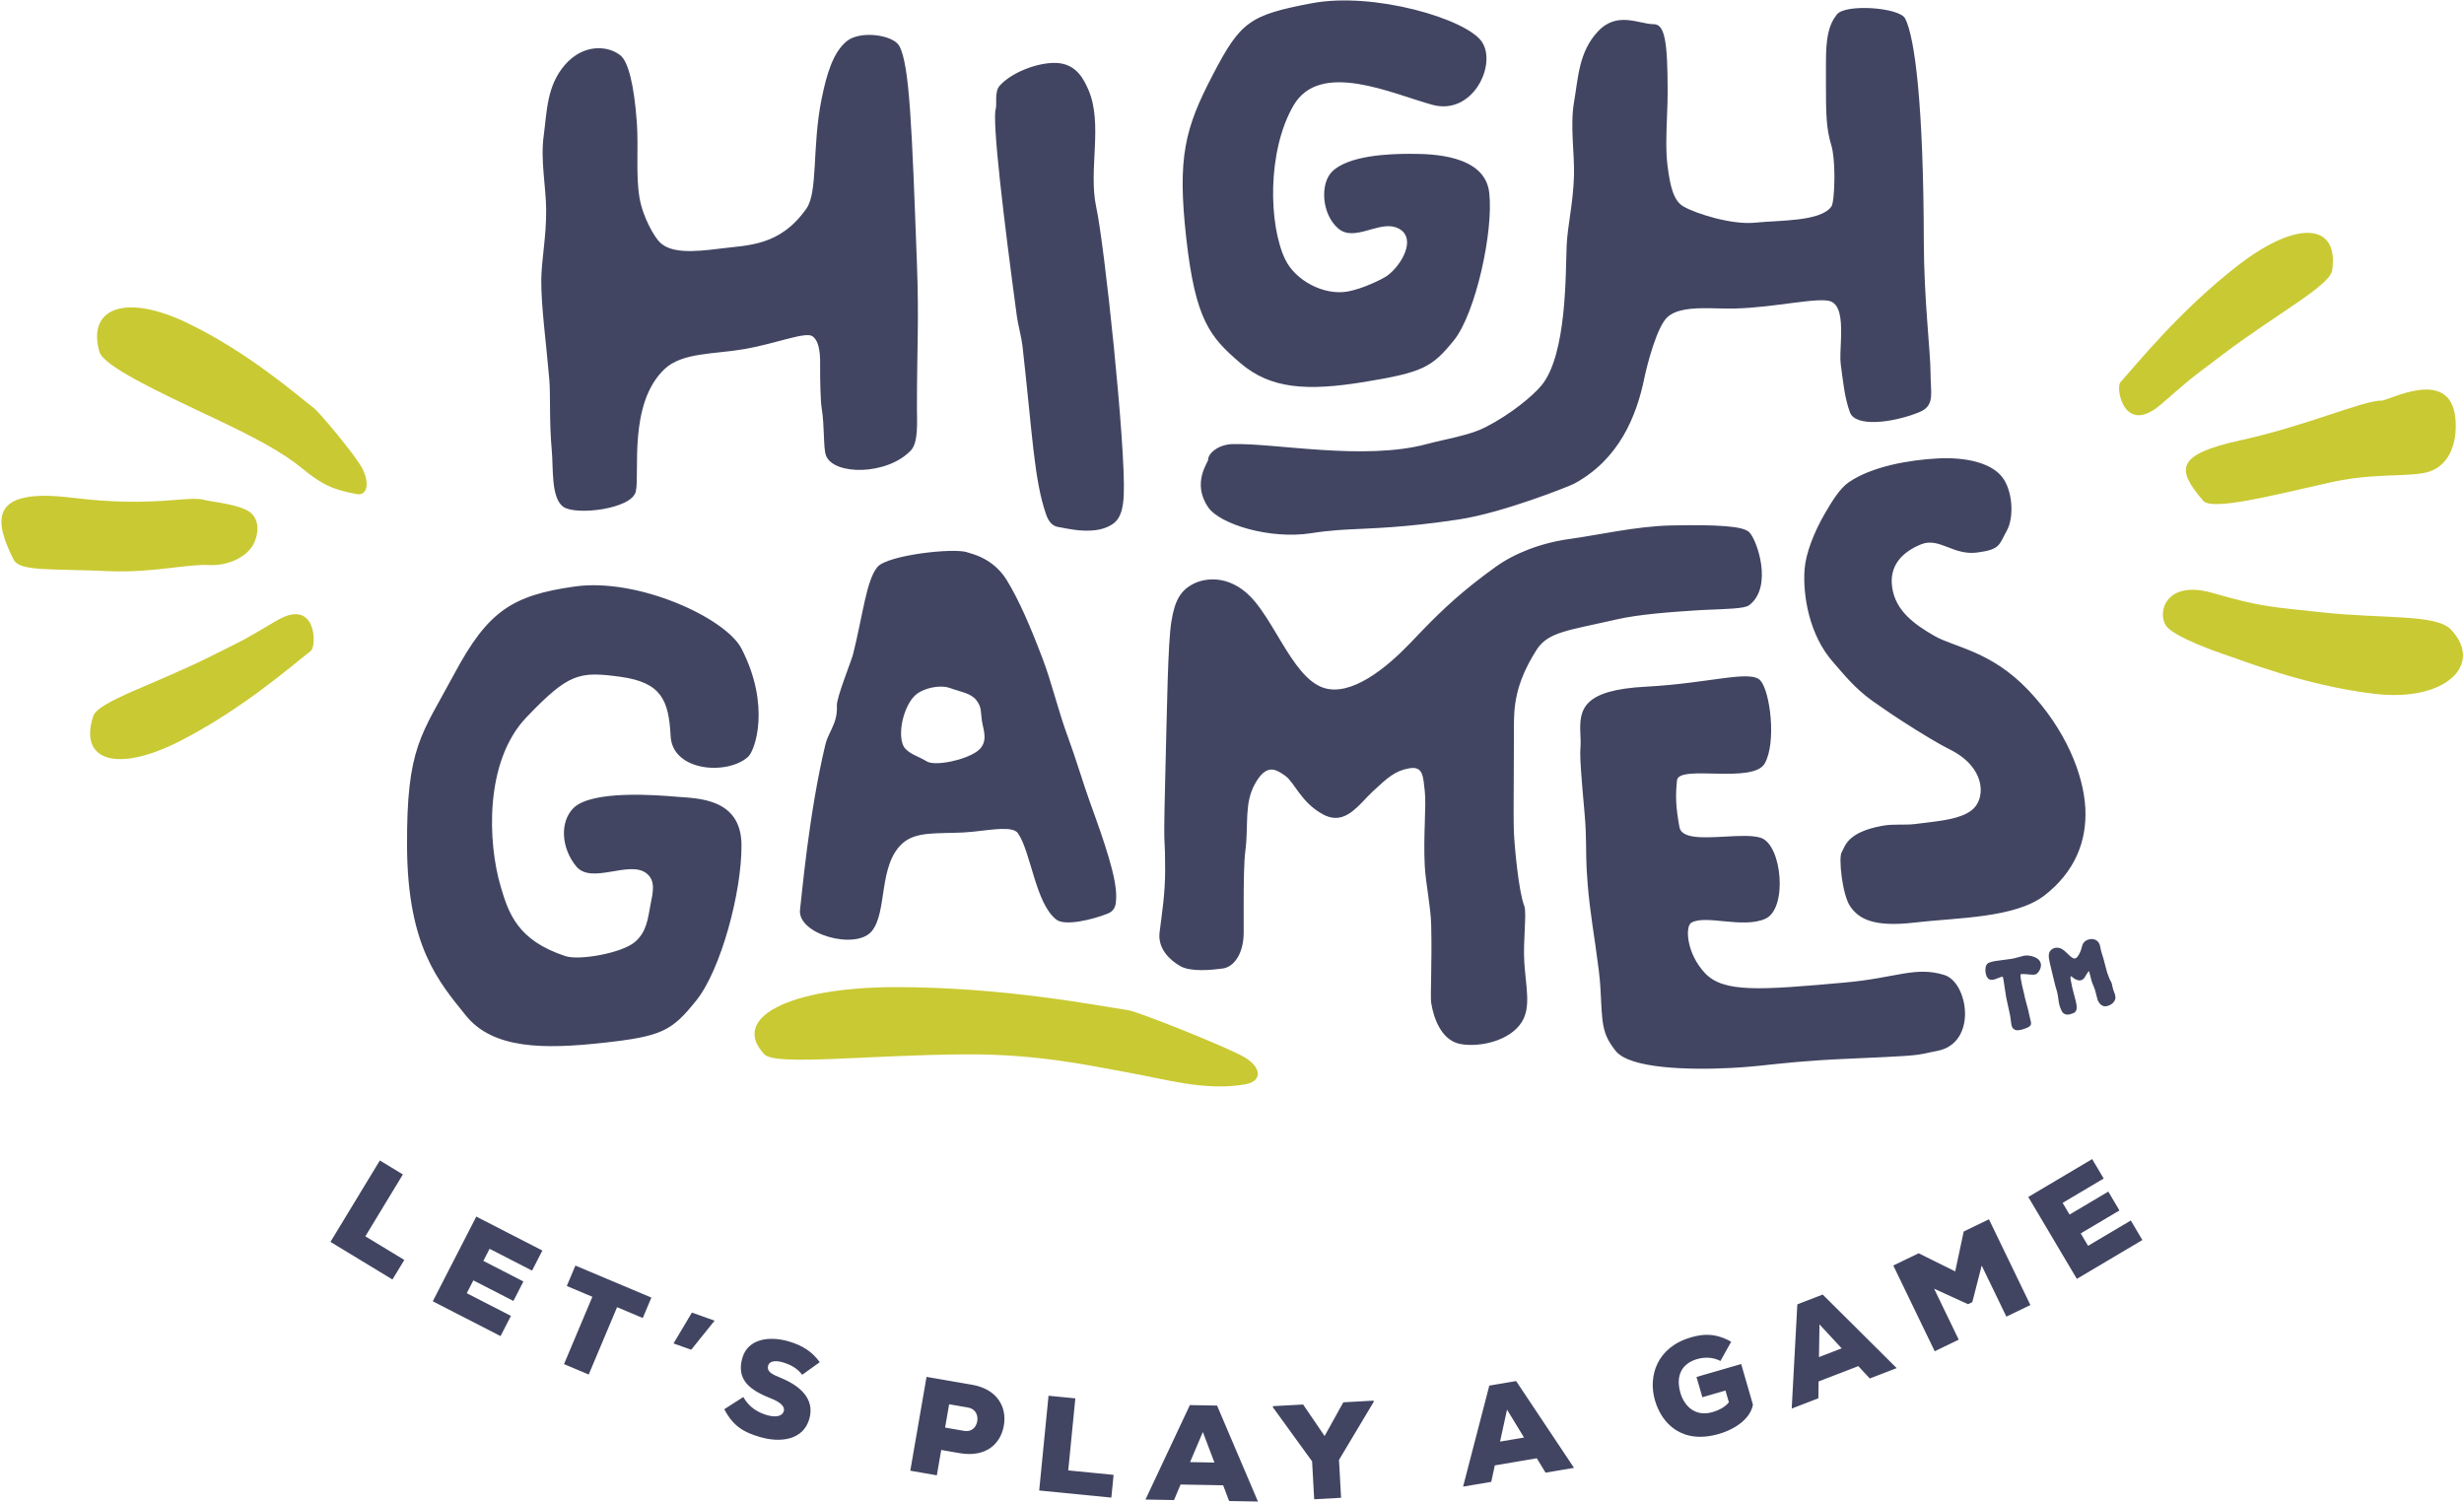 <?xml version="1.0" encoding="UTF-8"?>
<svg width="1449px" height="884px" viewBox="0 0 1449 884" version="1.1" xmlns="http://www.w3.org/2000/svg" xmlns:xlink="http://www.w3.org/1999/xlink">
    <title>Group</title>
    <g id="Page-1" stroke="none" stroke-width="1" fill="none" fill-rule="evenodd">
        <g id="Group" transform="translate(0.837, 0.258)">
            <path d="M1034.477,400.024 C1040.182,406.658 1043.851,436.171 1037.023,448.607 C1030.196,461.044 986.334,449.097 985.349,458.664 C984.365,468.231 984.703,474.674 986.791,486.162 C988.043,493.055 1000.621,492.446 1013.148,491.761 L1014.4,491.692 C1022.324,491.261 1030.075,490.898 1034.765,492.491 C1047.105,496.682 1050.595,534.175 1037.258,540.075 C1023.922,545.975 1002.325,537.458 993.796,542.353 C990.045,544.506 990.874,560.394 1001.793,572 C1012.712,583.606 1033.872,582.066 1084.275,577.534 C1114.379,574.828 1125.473,567.827 1142.594,573.127 C1156.698,577.493 1162.242,613.253 1138.374,617.762 C1134.804,618.436 1132.705,618.935 1130.744,619.339 L1130.294,619.43 C1124.902,620.509 1119.794,620.907 1086.717,622.329 C1059.876,623.483 1046.931,625.152 1034.483,626.422 L1033.417,626.53 C1032.706,626.601 1031.997,626.671 1031.284,626.739 L1030.214,626.84 C1026.283,627.207 1022.249,627.523 1017.696,627.762 C992.313,629.092 957.553,628.212 949.284,617.762 C941.015,607.311 941.428,601.934 940.294,580.289 C939.693,568.812 935.53,544.758 934.032,531.732 C931.985,513.942 931.982,505.656 931.889,497.264 L931.879,496.424 C931.815,491.098 931.686,485.601 930.951,477.491 C928.932,455.214 928.473,447.112 928.457,443.087 L928.457,442.605 C928.477,438.748 928.926,438.858 928.542,431.523 C927.773,416.853 929.779,405.511 967.19,403.551 C1004.602,401.59 1028.772,393.391 1034.477,400.024 Z M1027.742,312.626 C1032.41,317.068 1042.045,344.957 1027.742,355.687 C1024.982,357.757 1014.186,357.857 1002.566,358.383 L1001.523,358.431 C1001.175,358.447 1000.827,358.464 1000.477,358.482 L999.472,358.533 C999.304,358.542 999.137,358.551 998.969,358.56 L997.962,358.617 L996.957,358.677 C996.622,358.698 996.287,358.719 995.952,358.741 C982.3,359.642 963.236,360.917 949.292,364.127 C921.08,370.622 909.503,371.331 902.752,381.935 C889.816,402.253 889.455,416.042 889.446,427.53 L889.446,429.742 C889.445,430.247 889.445,430.752 889.444,431.259 L889.442,432.779 C889.441,433.286 889.441,433.794 889.44,434.302 L889.436,435.826 C889.432,437.351 889.428,438.877 889.422,440.398 L889.417,441.919 C889.372,453.816 889.29,465.382 889.284,474.374 L889.284,476.063 C889.287,481.955 889.329,486.588 889.446,489.252 C889.811,497.577 892.223,524.196 895.556,532.535 C897.093,536.382 894.758,553.186 895.556,565.696 C896.487,580.302 899.607,592.066 894.027,600.854 C886.852,612.154 868.727,615.82 857.769,613.666 C846.811,611.513 842.228,598.545 840.798,589.501 C840.191,585.663 841.353,565.814 840.798,543.786 C840.513,532.506 837.601,519.686 837.027,509.014 C836.079,491.415 838.027,473.415 837.027,464.969 C836.026,456.524 836.255,450.112 827.859,451.576 C819.462,453.04 815.043,457.208 806.656,464.969 C805.566,465.978 804.484,467.076 803.397,468.207 L802.895,468.731 L802.454,469.193 L802.013,469.657 L801.57,470.122 C801.201,470.51 800.831,470.898 800.458,471.284 L800.011,471.746 C799.861,471.9 799.711,472.053 799.561,472.206 L799.11,472.663 C793.075,478.72 786.447,483.645 777.299,478.728 C764.25,471.715 760.392,459.781 754.955,455.961 C754.792,455.846 754.629,455.732 754.466,455.618 L754.139,455.391 L753.819,455.172 L753.499,454.955 C748.536,451.626 743.467,449.629 737.336,460.418 C730.605,472.263 733.529,484.619 731.516,500.145 C730.666,506.704 730.534,518.617 730.525,531.715 L730.525,534.644 C730.526,536.116 730.527,537.599 730.529,539.088 L730.531,540.578 L730.534,542.816 C730.534,543.562 730.535,544.309 730.535,545.055 L730.535,548.033 C730.529,560.864 724.645,568.443 718.176,569.31 C711.706,570.177 699.363,571.44 693.185,567.864 C687.006,564.288 679.842,557.597 681.091,547.82 C682.509,536.719 684.346,525.233 684.346,511.442 C684.346,501.585 684.176,498.523 684.031,495.933 L684.008,495.527 L683.995,495.285 C683.778,491.331 683.657,487.232 684.346,459.564 C685.517,412.509 685.956,378.517 687.979,365.493 C690.002,352.469 693.651,346.782 701.111,343.011 C708.571,339.24 724.035,337.534 737.336,353.741 C741.725,359.089 745.788,365.789 749.849,372.566 L750.588,373.799 C750.711,374.004 750.834,374.21 750.957,374.415 L751.696,375.648 L752.437,376.877 L753.091,377.959 C760.298,389.834 767.77,400.9 777.299,404.161 C793.661,409.761 814.729,392.184 827.859,378.555 C828.144,378.259 828.429,377.962 828.714,377.666 L829.568,376.777 C830.834,375.458 832.099,374.137 833.375,372.81 L834.227,371.924 C834.811,371.317 835.399,370.709 835.99,370.099 L836.88,369.183 C847.304,358.476 859.141,347.148 878.691,333.109 C889.41,325.412 904.731,319.086 922.259,316.696 C938.777,314.443 961.522,309.182 981.766,308.755 C1009.844,308.163 1024.171,309.227 1027.742,312.626 Z M1195.41,562.512 C1198.229,563.561 1199.568,565.477 1199.369,567.791 C1199.229,569.41 1198.306,571.08 1197.19,572.164 C1196.553,572.781 1195.693,572.957 1194.458,572.95 C1194.391,572.95 1194.326,572.949 1194.262,572.948 L1194.199,572.947 C1194.136,572.946 1194.073,572.944 1194.01,572.942 L1193.947,572.939 C1193.427,572.918 1192.84,572.864 1191.533,572.732 C1191.324,572.711 1191.164,572.695 1191.008,572.68 C1189.556,572.54 1188.652,572.51 1187.982,572.603 C1187.707,572.641 1187.513,572.697 1187.407,572.753 L1187.4,572.765 C1187.238,573.778 1187.536,575.916 1188.226,578.995 L1188.249,579.099 C1188.417,579.844 1188.598,580.604 1188.842,581.607 C1189.468,584.178 1189.629,584.84 1189.725,585.32 L1189.733,585.36 C1189.742,585.405 1189.751,585.449 1189.759,585.493 L1189.776,585.589 C1189.78,585.609 1189.784,585.629 1189.787,585.649 L1189.826,585.867 C1189.846,585.982 1189.867,586.096 1189.889,586.209 L1189.904,586.285 L1189.934,586.438 C1190.121,587.343 1190.394,588.346 1191.001,590.463 C1191.139,590.946 1191.225,591.249 1191.314,591.566 C1191.785,593.242 1192.086,594.462 1192.29,595.62 C1192.442,596.485 1192.625,597.276 1192.912,598.386 C1192.925,598.434 1192.948,598.521 1192.972,598.615 L1192.987,598.672 C1193.029,598.834 1193.071,598.995 1193.07,598.991 C1193.132,599.227 1193.176,599.399 1193.217,599.563 C1193.323,599.988 1193.397,600.318 1193.449,600.616 C1193.619,601.578 1193.593,602.26 1193.138,602.885 C1192.64,603.569 1191.124,604.285 1189.269,604.892 C1187.222,605.563 1185.513,605.842 1184.41,605.459 C1183.432,605.118 1182.759,604.47 1182.37,603.573 C1182.117,602.989 1182.03,602.544 1181.883,601.439 C1181.832,601.056 1181.805,600.87 1181.768,600.658 C1181.685,600.189 1181.643,599.864 1181.6,599.412 C1181.596,599.368 1181.581,599.212 1181.578,599.18 C1181.576,599.166 1181.575,599.152 1181.574,599.138 L1181.565,599.053 C1181.564,599.039 1181.562,599.025 1181.561,599.011 L1181.552,598.926 C1181.507,598.516 1181.448,598.092 1181.354,597.552 L1181.334,597.438 C1181.234,596.882 1181.099,596.202 1180.906,595.297 C1180.713,594.389 1180.572,593.733 1180.433,593.103 L1180.313,592.565 C1180.231,592.204 1180.147,591.83 1180.049,591.401 L1180.046,591.391 C1179.722,589.974 1179.544,589.172 1179.189,587.502 C1179.107,587.116 1179.028,586.717 1178.948,586.272 L1178.878,585.878 C1178.689,584.793 1178.48,583.413 1178.177,581.333 L1178.167,581.262 L1178.152,581.164 C1178.15,581.145 1178.146,581.122 1178.142,581.092 C1177.841,579.024 1177.609,577.499 1177.416,576.377 L1177.346,575.974 C1177.186,575.079 1177.053,574.48 1176.93,574.083 L1176.923,574.062 L1176.908,574.063 C1176.866,574.068 1176.822,574.075 1176.774,574.083 L1176.725,574.092 C1176.19,574.191 1175.574,574.402 1174.279,574.904 C1174.242,574.919 1174.242,574.919 1174.204,574.934 C1173.249,575.305 1172.779,575.48 1172.301,575.631 L1172.193,575.664 L1172.084,575.697 C1171.211,575.958 1170.517,576.063 1169.878,575.955 C1168.254,575.681 1167.304,574.193 1166.904,572.185 C1166.586,570.589 1166.664,568.785 1167.144,567.59 C1167.409,566.928 1167.792,566.45 1168.381,566.099 C1168.82,565.837 1169.29,565.677 1170.193,565.44 C1170.32,565.406 1170.456,565.371 1170.644,565.323 L1170.658,565.319 C1170.732,565.3 1171.044,565.221 1171.148,565.194 L1171.224,565.175 C1171.615,565.076 1172.019,564.99 1172.499,564.904 L1172.593,564.888 C1173.621,564.709 1175.004,564.531 1177.342,564.254 C1177.497,564.235 1177.604,564.222 1177.711,564.21 C1179.856,563.954 1181.037,563.796 1182.128,563.604 C1183.552,563.353 1184.7,563.071 1186.227,562.632 C1187.987,562.126 1188.675,561.931 1189.25,561.824 L1189.441,561.79 C1189.45,561.789 1189.458,561.788 1189.467,561.786 L1189.568,561.771 C1189.619,561.763 1189.671,561.756 1189.723,561.75 L1189.777,561.743 C1189.893,561.728 1190.016,561.714 1190.153,561.7 C1191.792,561.523 1193.393,561.761 1195.41,562.512 Z M1234.192,556.274 C1234.504,558.214 1234.897,559.678 1235.574,561.736 C1235.909,562.754 1236.009,563.058 1236.081,563.305 L1236.089,563.335 L1236.098,563.365 C1236.11,563.409 1236.123,563.454 1236.136,563.502 L1236.247,563.917 C1236.321,564.193 1236.397,564.48 1236.477,564.78 L1236.573,565.145 C1236.713,565.674 1236.859,566.23 1237.072,567.041 C1237.412,568.336 1237.657,569.264 1237.84,569.949 L1237.942,570.332 C1238.15,571.102 1238.264,571.503 1238.359,571.805 C1238.884,573.469 1240.045,576.35 1240.532,577 C1240.768,577.317 1240.896,577.672 1241.046,578.245 C1241.071,578.344 1241.093,578.428 1241.115,578.522 L1241.194,578.86 C1241.233,579.035 1241.283,579.265 1241.356,579.598 C1241.457,580.059 1241.522,580.35 1241.595,580.649 L1241.618,580.743 C1241.725,581.179 1241.828,581.545 1241.933,581.857 C1242.039,582.169 1242.146,582.461 1242.32,582.92 C1242.698,583.915 1242.845,584.318 1242.961,584.752 L1242.976,584.81 C1242.996,584.887 1243.015,584.967 1243.035,585.052 C1243.241,585.935 1243.251,586.73 1243.006,587.512 C1242.31,589.731 1239.685,591.362 1237.347,591.521 C1236.187,591.6 1235.155,591.123 1234.302,590.273 C1233.69,589.665 1233.189,588.882 1232.82,588.053 C1232.815,588.043 1232.811,588.033 1232.806,588.023 L1232.789,587.983 C1232.785,587.974 1232.781,587.964 1232.777,587.955 L1232.769,587.936 C1232.662,587.677 1232.593,587.403 1232.147,585.615 C1231.818,584.295 1231.562,583.309 1231.283,582.332 L1231.225,582.129 C1231.186,581.994 1231.147,581.859 1231.106,581.723 C1230.96,581.228 1230.759,580.693 1230.444,579.94 L1230.418,579.878 C1230.366,579.754 1230.311,579.626 1230.228,579.43 L1230.06,579.032 C1229.956,578.787 1229.869,578.578 1229.793,578.393 L1229.756,578.302 C1229.583,577.873 1229.472,577.571 1229.355,577.213 C1229.323,577.114 1229.291,577.014 1229.259,576.913 L1229.219,576.783 L1229.18,576.654 L1229.16,576.589 L1229.122,576.46 C1229.115,576.439 1229.109,576.417 1229.103,576.396 L1229.065,576.267 C1228.86,575.554 1228.673,574.802 1228.414,573.697 C1228.071,572.236 1227.952,571.771 1227.816,571.414 L1227.802,571.38 L1227.796,571.363 C1227.769,571.296 1227.742,571.228 1227.711,571.147 C1227.695,571.107 1227.644,570.974 1227.635,570.95 C1227.623,570.92 1227.612,570.892 1227.602,570.866 L1227.594,570.845 C1227.452,570.944 1227.328,571.057 1227.201,571.199 L1227.159,571.248 C1226.925,571.522 1226.743,571.791 1226.18,572.686 C1226.126,572.771 1226.069,572.868 1226.005,572.98 C1225.962,573.055 1225.918,573.135 1225.863,573.235 C1225.83,573.294 1225.714,573.508 1225.712,573.511 C1225.177,574.492 1224.84,574.999 1224.291,575.482 C1223.453,576.219 1222.406,576.492 1221.222,576.213 C1220.358,576.01 1219.605,575.656 1218.879,575.162 C1218.7,575.04 1218.42,574.824 1218.146,574.609 L1218.072,574.551 C1217.714,574.268 1217.384,574.001 1217.327,573.963 C1217.293,573.94 1217.265,573.924 1217.244,573.912 C1217.233,573.906 1217.228,573.904 1217.23,573.905 L1217.047,573.839 C1217.022,573.83 1216.998,573.822 1216.976,573.815 L1216.965,573.812 C1216.928,573.904 1216.894,574.008 1216.861,574.13 L1216.846,574.183 C1216.656,574.913 1216.719,575.498 1217.092,577.043 C1217.339,578.065 1217.44,578.54 1217.529,579.209 C1217.628,579.948 1217.884,581.012 1218.537,583.457 L1218.581,583.624 C1218.604,583.709 1218.627,583.795 1218.651,583.883 L1218.698,584.061 C1218.731,584.181 1218.764,584.304 1218.798,584.43 L1218.819,584.507 C1218.822,584.519 1218.825,584.531 1218.828,584.542 L1218.845,584.606 L1218.853,584.634 L1218.88,584.737 C1218.882,584.744 1218.885,584.752 1218.887,584.76 L1218.911,584.852 C1218.938,584.952 1218.964,585.049 1218.99,585.145 L1219.041,585.335 L1219.221,586.009 C1219.761,588.048 1220.038,589.203 1220.205,590.175 C1220.727,593.207 1220.211,594.812 1218.458,595.543 C1217.808,595.814 1217.216,596.028 1216.611,596.187 C1215.676,596.433 1214.865,596.505 1214.14,596.31 C1214.123,596.305 1214.031,596.281 1214.005,596.274 C1213.949,596.259 1213.903,596.246 1213.858,596.233 C1212.377,595.812 1211.68,594.919 1210.673,592.169 C1210.285,591.109 1210.034,590.059 1209.831,588.776 C1209.753,588.282 1209.724,588.072 1209.577,586.949 C1209.342,585.155 1209.174,584.177 1208.853,582.979 L1208.815,582.84 C1208.579,581.962 1208.444,581.502 1208.314,581.103 L1208.301,581.062 L1208.265,580.951 C1208.254,580.917 1208.246,580.893 1208.247,580.898 L1208.229,580.843 L1208.196,580.74 C1208.121,580.5 1208.041,580.229 1207.942,579.86 L1207.912,579.75 C1207.716,579.012 1207.44,577.898 1206.971,575.957 C1206.85,575.452 1206.608,574.458 1206.363,573.446 L1206.326,573.295 C1206.025,572.055 1205.726,570.825 1205.641,570.47 C1204.603,566.177 1204.164,564.176 1204.034,562.975 C1203.797,560.779 1204.182,559.416 1205.449,558.283 C1206.178,557.631 1207.199,557.172 1208.323,557.072 C1209.686,556.95 1211.102,557.355 1212.458,558.327 C1213.196,558.855 1213.804,559.403 1214.989,560.55 C1215.023,560.583 1215.059,560.617 1215.127,560.684 C1217.168,562.66 1218.117,563.362 1218.944,563.419 C1220.228,563.506 1221.313,562.267 1222.636,559.208 C1222.679,559.108 1222.72,559.007 1222.76,558.903 C1222.891,558.564 1223.003,558.209 1223.119,557.78 C1223.184,557.544 1223.389,556.736 1223.42,556.619 C1223.726,555.462 1224.023,554.729 1224.573,554.031 C1225.262,553.155 1226.24,552.557 1227.581,552.197 C1230.944,551.296 1233.694,553.185 1234.192,556.274 Z M1176.288,279.923 C1182.771,287.817 1183.799,303.867 1179.229,311.974 C1174.66,320.081 1175.665,322.92 1161.709,324.698 C1147.754,326.476 1139.497,315.519 1128.873,319.86 C1118.248,324.2 1109.781,332.08 1111.955,345.616 C1114.128,359.152 1125.011,366.965 1136.808,373.743 C1148.606,380.52 1169.876,382.43 1191.929,405.581 C1213.982,428.731 1224.441,455.196 1225.478,474.985 C1226.515,494.774 1219.048,512.597 1201.663,526.177 C1184.279,539.757 1150.042,539.344 1125.152,542.275 C1100.261,545.205 1092.185,539.765 1087.349,532.984 C1082.512,526.204 1080.236,503.922 1082.198,500.925 C1084.159,497.928 1084.808,489.157 1106.365,485.331 C1112.97,484.158 1119.509,485.101 1125.37,484.335 C1128.061,483.983 1130.81,483.67 1133.537,483.338 L1134.704,483.194 C1145.001,481.912 1154.837,480.234 1160.002,474.985 C1166.728,468.152 1166.728,450.757 1145.466,440.318 C1139.865,437.568 1128.872,431.006 1117.496,423.619 L1116.338,422.865 C1114.793,421.857 1113.243,420.835 1111.703,419.807 L1110.549,419.035 C1107.094,416.717 1103.698,414.378 1100.503,412.104 C1089.507,404.278 1083.05,395.779 1077.227,389.214 C1063.04,373.22 1059.288,349.793 1060.37,334.67 C1061.046,325.222 1065.901,312.653 1072.614,301.188 C1076.646,294.301 1081.234,286.887 1086.316,283.384 C1099.857,274.051 1121.782,270.226 1138.643,269.342 C1155.504,268.458 1169.805,272.028 1176.288,279.923 Z M1119.507,10.594 C1125.277,21.774 1130.314,61.623 1130.494,141.586 C1130.572,176.022 1134.416,206.416 1134.445,218.834 C1134.474,231.414 1137.225,238.361 1127.624,242.223 C1111.988,248.513 1090.238,251.034 1087.044,242.223 C1083.85,233.412 1083.075,224.517 1081.621,213.704 C1081.165,210.305 1081.591,204.828 1081.792,199.11 L1081.821,198.205 C1081.826,198.054 1081.83,197.903 1081.834,197.752 L1081.857,196.844 L1081.865,196.44 L1081.876,195.632 C1081.969,187.423 1081.142,179.475 1076.156,177.149 C1069.407,174 1042.977,180.699 1018.916,181.184 C1016.233,181.238 1013.417,181.188 1010.563,181.125 L1009.491,181.101 C1008.06,181.068 1006.623,181.035 1005.19,181.014 L1004.116,181 C994.466,180.895 985.177,181.428 979.851,186.116 C973.734,191.502 967.91,213.572 966.146,222.125 C961.496,244.667 951.28,269.928 924.769,284.244 C922.308,285.572 882.901,301.37 856.841,305.255 C823.838,310.176 807.031,310.296 791.87,311.125 L790.862,311.182 C789.855,311.239 788.855,311.301 787.856,311.367 L786.858,311.436 L785.544,311.532 C780.724,311.898 775.863,312.417 770.477,313.274 C745.992,317.166 716.502,308.009 709.684,298.097 C699.79,283.715 709.771,271.509 709.684,269.928 C709.511,266.866 715.007,261.128 724.166,260.896 C749.221,260.262 801.445,270.779 838.187,260.896 C841.23,260.078 844.374,259.349 847.535,258.629 L849.432,258.198 C857.657,256.328 865.874,254.412 872.571,251.034 C887.452,243.529 900.58,232.52 905.598,226.473 C920.722,208.246 919.781,159.664 920.461,144.223 C920.985,132.311 924.298,119.332 924.769,103.11 C925.15,89.979 922.406,73.793 924.769,60.01 C927.301,45.243 927.573,30.266 938.895,18.187 C950.217,6.108 963.08,13.97 971.669,13.97 C978.088,13.97 979.851,23.746 979.851,53.656 C979.851,57.898 979.707,62.215 979.543,66.532 L979.442,69.121 C979.056,79.044 978.692,88.887 979.851,97.751 C981.403,109.622 983.364,117.826 989.19,121.19 C996.557,125.444 1017.807,132.119 1031.38,130.686 C1045.583,129.187 1069.745,130.17 1076.156,121.19 C1077.205,119.721 1077.893,112.361 1077.92,104.414 L1077.92,103.477 L1077.914,102.536 C1077.849,95.943 1077.319,89.234 1076.156,85.373 C1073.132,75.336 1072.93,67.429 1072.936,48.156 L1072.937,46.809 C1072.939,44.305 1072.943,41.614 1072.944,38.71 L1072.945,37.071 C1072.945,22.091 1074.329,14.812 1079.307,8.309 C1084.285,1.806 1116.163,4.115 1119.507,10.594 Z M870.574,24.267 C879.614,37.588 865.307,67.858 841.54,61.385 C817.774,54.911 775.431,34.871 759.81,61.814 C744.188,88.756 745.267,132.033 754.901,152.192 C760.925,164.797 777.796,173.711 791.827,171.155 C800.237,169.624 811.974,164.042 815.016,161.836 C823.13,155.95 832.511,140.104 821.846,134.228 C817.225,131.682 811.779,132.891 806.291,134.409 L805.446,134.644 C805.306,134.684 805.165,134.723 805.024,134.763 L804.18,135 C803.944,135.066 803.709,135.132 803.474,135.197 L802.769,135.391 C796.785,137.022 790.949,138.138 786.283,134.228 C776.436,125.977 775.234,107.851 782.578,100.611 C792.36,90.967 816.761,90.208 828.112,90.208 L828.825,90.208 C840.871,90.217 872.297,90.667 874.919,112.947 C877.596,135.682 866.879,184.216 854.102,199.955 C841.326,215.693 836.024,218.69 801.812,224.302 C767.601,229.914 746.298,228.444 728.582,213.256 C710.866,198.068 702.213,188.229 696.8,140.104 C691.387,91.979 696.023,75.136 712.322,43.845 C728.622,12.554 733.88,8.603 770.489,1.661 C807.099,-5.281 861.533,10.946 870.574,24.267 Z M330.485,297.83 C323.113,292.671 324.619,275.27 323.648,264.644 C322.062,247.289 322.991,232.441 322.191,222.922 C320.373,201.302 317.334,179.809 317.474,164.353 C317.582,152.431 320.44,139.343 320.344,123.115 C320.267,109.978 316.96,93.898 318.84,80.041 C320.855,65.195 320.604,50.217 331.498,37.75 C342.392,25.284 356.916,26.485 364.105,32.392 C368.492,35.996 372.033,49.019 373.667,71.768 C374.731,86.574 372.973,102.419 375.206,115.837 C377.172,127.647 384.195,139.476 387.39,142.44 C393.931,148.511 405.998,148.09 422.496,145.951 C438.994,143.812 457.684,144.722 473.377,122.42 C480.276,112.616 476.632,85.981 482.314,57.943 C485.249,43.461 489.028,30.565 497.067,23.991 C505.106,17.417 524.386,20.312 527.954,26.67 C534.11,37.641 535.414,74.972 538.384,154.88 C539.663,189.293 538.384,203.342 538.384,239.456 C538.384,247.797 539.339,259.862 534.803,264.644 C520.817,279.389 489.206,279.389 484.878,267.545 C483.24,263.061 484.144,250.212 482.314,239.456 C481.697,235.829 481.383,221.912 481.458,216.763 C481.568,209.282 481.479,200.705 476.922,197.465 C472.95,194.642 455.656,201.757 436.886,205.035 C419.295,208.108 400.408,206.922 389.985,216.763 C368.443,237.106 375.508,278.432 373.059,288.802 C370.61,299.171 337.857,302.989 330.485,297.83 Z M584.753,63.62 C585.517,61.284 583.84,53.684 587.053,50.118 C594.993,41.304 612.517,35.52 622.464,36.941 C632.508,38.377 636.535,46.391 639.182,52.468 C647.987,72.683 639.031,99.664 643.844,121.667 C648.657,143.67 661.227,262.259 660.017,290.616 C659.697,298.127 658.36,303.8 654.732,306.945 C644.664,315.675 625,310.08 622.251,309.787 C618.512,309.388 616.044,307.153 614.363,302.334 C607.214,281.852 606.293,254.743 600.424,202.953 C599.928,198.575 597.772,190.323 597.187,186.003 C589.438,128.796 582.478,70.576 584.753,63.62 Z M515.186,333.142 C521.18,326.097 560.791,321.701 568.146,324.607 C569.944,325.318 583.135,327.643 591.283,341.017 C598.436,352.758 604.849,367.507 612.479,387.595 C617.441,400.658 621.727,418.416 626.857,432.262 C631.796,445.592 636.177,460.602 640.207,471.707 C648.723,495.175 656.042,516.322 655.532,527.737 C655.407,530.537 655.619,534.995 650.587,537.008 C641.423,540.672 625.536,544.398 620.5,540.637 C608.135,531.403 605.488,500.873 597.797,489.772 C594.814,485.466 583.019,487.641 571.724,488.811 L570.845,488.9 C569.09,489.073 567.353,489.218 565.668,489.304 C550.581,490.082 538.031,488.571 530.111,495.51 C515.488,508.323 521.176,535.921 511.843,547.331 C502.511,558.741 467.646,549.17 469.658,534.523 C470.503,528.374 474.702,478.461 484.551,437.581 C485.157,435.064 486.149,432.86 487.189,430.668 L487.712,429.572 L488.06,428.838 C489.912,424.913 491.623,420.764 491.305,414.701 C491.055,409.926 499.81,388.509 500.811,384.53 C506.599,361.523 508.645,340.829 515.186,333.142 Z M538.518,407.657 C534.286,410.742 531.303,417.457 529.991,423.123 C528.679,428.79 528.259,436.934 531.902,440.391 C535.545,443.848 539.279,444.493 544.133,447.489 C548.987,450.485 566.496,446.826 573.658,441.683 C580.82,436.539 577.448,429.152 576.613,423.769 C575.778,418.386 576.599,415.687 573.328,411.511 C570.057,407.335 564.14,406.645 557.932,404.406 C551.725,402.167 542.749,404.572 538.518,407.657 Z M435.234,381.218 C452.423,414.597 443.277,441.03 439.096,444.808 C426.982,455.757 394.633,453.527 393.538,432.646 C392.444,411.765 388.31,401.105 364.12,397.775 C339.806,394.428 333.636,395.522 308.712,421.616 C283.788,447.71 286.104,495.758 293.568,520.982 C298.235,536.753 303.395,552.762 331.68,562.016 C339.876,564.697 364.489,560.296 372.302,553.89 C379.695,547.827 380.208,539.261 381.614,532.267 C383.249,524.134 384.788,517.715 379.41,513.394 C369.408,505.357 346.994,520.116 338.058,509.278 C329.122,498.44 328.283,483.105 336.364,474.988 C347.13,464.175 385.946,467.323 397.255,468.313 C408.675,469.312 434.946,468.752 435.206,496.484 C435.466,524.217 423.03,570.175 408.637,588.098 C394.243,606.022 388.644,609.184 353.969,612.991 C319.294,616.797 289.152,616.847 273.111,596.932 C257.07,577.017 238.83,556.266 238.531,497.584 C238.231,438.901 246.87,432.276 266.419,395.848 C285.968,359.419 300.045,349.849 337.251,344.643 C374.456,339.436 425.929,363.149 435.234,381.218 Z M222.542,682.195 L193.498,730.075 L229.956,752.189 L236.926,740.698 L214.012,726.799 L236.085,690.41 L222.542,682.195 Z M299.626,773.594 L273.652,760.253 L277.527,752.709 L301.081,764.809 L306.966,753.352 L283.412,741.253 L287.067,734.136 L312.044,746.967 L318.112,735.154 L279.258,715.196 L253.671,765.009 L293.521,785.478 L299.626,773.594 Z M330.845,801.952 L345.369,808.069 L362.044,768.477 L377.158,774.843 L382.22,762.825 L337.541,744.008 L332.479,756.025 L347.52,762.36 L330.845,801.952 Z M395.251,789.791 L405.649,793.499 L419.391,776.401 L406.053,771.645 L395.251,789.791 Z M481.232,800.824 C476.791,794.615 471.029,790.937 462.964,788.588 C451.597,785.278 439.028,786.95 435.717,798.318 C431.825,811.683 441.091,817.631 452.53,822.129 C458.288,824.389 460.868,826.973 460.085,829.662 C459.212,832.657 455.242,833.417 450.249,831.963 C445.717,830.643 440.071,827.999 436.27,821.31 L425.102,828.472 C430.271,838.477 436.691,842.18 446.392,844.922 C458.473,848.357 471.516,846.489 475.072,834.276 C478.674,821.91 468.789,814.365 458.448,810.104 C453.305,808.023 449.852,806.434 450.925,802.747 C451.753,799.905 455.699,799.804 459.385,800.878 C464.071,802.242 468.027,804.394 470.908,808.233 L481.232,800.824 Z M557.319,825.561 L568.512,827.498 C572.769,828.235 574.482,831.941 573.855,835.567 C573.227,839.194 570.474,841.965 566.139,841.215 L554.945,839.278 L557.319,825.561 Z M563.861,854.379 C578.629,856.772 587.553,849.304 589.504,838.032 C591.372,827.232 585.651,816.662 570.831,814.097 L544.029,809.46 L534.481,864.64 L550.089,867.341 L552.667,852.442 L563.861,854.379 Z M615.77,820.551 L610.279,876.281 L652.714,880.462 L654.031,867.086 L627.361,864.459 L631.533,822.104 L615.77,820.551 Z M721.969,882.474 L738.926,882.775 L714.885,826.339 L698.887,826.055 L672.776,881.6 L689.574,881.898 L693.417,872.765 L718.453,873.21 L721.969,882.474 Z M713.329,859.837 L699.012,859.582 L706.527,841.873 L713.329,859.837 Z M765.492,825.708 L747.679,826.685 L747.714,827.324 L770.772,859.149 L771.994,881.435 L787.81,880.568 L786.588,858.281 L806.989,824.152 L806.95,823.434 L789.136,824.411 L778.126,844.243 L765.492,825.708 Z M908.067,865.792 L924.789,862.962 L890.754,811.926 L874.978,814.597 L859.557,874.004 L876.121,871.2 L878.214,861.515 L902.903,857.335 L908.067,865.792 Z M895.402,845.136 L881.283,847.526 L885.404,828.735 L895.402,845.136 Z M1017.212,788.787 C1008.074,783.687 1001.02,784.063 993.566,786.221 C973.356,792.072 968.317,809.188 972.388,823.251 C976.459,837.313 988.643,849.194 1009.929,843.031 C1020.303,840.028 1028.611,833.626 1030.012,825.808 L1023.093,801.909 L996.812,809.517 L1000.261,821.428 L1013.862,817.49 L1015.864,824.407 C1013.436,827.525 1009.134,829.353 1006.291,830.176 C995.456,833.313 989.375,825.829 987.373,818.913 C984.325,808.385 988.499,801.513 997.259,798.977 C1000.871,797.932 1005.924,797.551 1010.911,800.105 L1017.212,788.787 Z M1071.045,761.056 L1114.547,804.306 L1098.721,810.405 L1091.979,803.144 L1068.614,812.148 L1068.488,822.055 L1052.812,828.097 L1056.115,766.809 L1071.045,761.056 Z M1069.143,778.593 L1068.84,797.828 L1082.202,792.679 L1069.143,778.593 Z M1168.803,716.788 L1193.168,767.21 L1179.05,774.032 L1164.535,743.995 L1159.021,765.496 L1156.5,766.714 L1136.55,757.607 L1151.03,787.572 L1136.912,794.394 L1112.547,743.972 L1127.457,736.767 L1148.96,747.434 L1153.965,723.958 L1168.803,716.788 Z M1229.5,681.386 L1236.274,692.809 L1212.121,707.131 L1216.201,714.013 L1238.978,700.506 L1245.547,711.585 L1222.771,725.091 L1227.096,732.385 L1252.212,717.492 L1259.027,728.983 L1220.492,751.834 L1191.929,703.666 L1229.5,681.386 Z" id="Combined-Shape" fill="#414561"></path>
            <path d="M526.256,580.253 C590.034,580.253 644.984,591.26 662.497,593.784 C668.646,594.67 722.7,616.319 731.426,621.728 C741.327,627.867 741.327,635.675 731.426,637.418 C707.752,641.584 683.624,634.178 662.497,630.46 C641.369,626.741 610.542,619.592 567.855,619.783 C510.17,620.042 455.293,626.741 448.679,619.783 C428.502,598.555 462.479,580.253 526.256,580.253 Z M109.231,189.646 C145.335,206.988 174.295,232.513 183.716,239.701 C187.024,242.225 208.339,267.666 212.223,275.239 C216.631,283.834 215.108,291.341 209.163,290.323 C194.948,287.891 187.796,284.281 176.562,274.962 C165.327,265.642 148.518,256.742 124.316,245.319 C91.61,229.882 59.989,215.044 57.603,206.556 C50.322,180.66 73.126,172.303 109.231,189.646 Z M104.803,435.649 C141.859,416.799 172.193,390.052 182.003,382.467 C185.448,379.804 185.452,350.903 162.026,364.617 C138.6,378.331 148.082,373.192 123.252,385.626 C89.699,402.429 56.845,412.255 54.009,420.85 C45.358,447.074 67.747,454.5 104.803,435.649 Z M41.066,292.401 C90.602,298.483 109.576,290.785 119.89,293.852 C123.512,294.929 142.592,296.482 147.514,302.157 C153.099,308.597 149.657,317.09 148.107,319.982 C144.499,326.71 134.221,332.69 121.661,332.032 C109.101,331.374 88.35,336.765 62.878,335.622 C28.457,334.077 10.714,335.933 7.133,328.778 C-3.791,306.948 -8.47,286.318 41.066,292.401 Z M1395.708,407.786 C1354.331,402.899 1317.525,387.942 1305.898,384.136 C1301.816,382.8 1280.343,375.047 1274.114,369.096 C1267.046,362.344 1271.054,339.977 1300.432,348.482 C1329.81,356.988 1335.666,356.635 1363.34,359.718 C1400.737,363.885 1431.617,360.64 1440.485,369.991 C1460.05,390.622 1437.086,412.672 1395.708,407.786 Z M1315.8,155.399 C1281.155,182.022 1254.832,214.922 1246.128,224.517 C1243.072,227.886 1248.274,256.253 1269.852,237.659 C1291.43,219.064 1282.622,226.186 1305.872,208.541 C1337.29,184.695 1369.248,167.85 1370.61,158.792 C1374.768,131.157 1350.445,128.776 1315.8,155.399 Z M1316.964,258.619 C1356.072,250.035 1388.796,235.177 1399.907,235.312 C1403.809,235.359 1439.895,215.394 1443.045,245.368 C1444.721,261.314 1438.625,274.812 1425.713,277.646 C1412.801,280.48 1394.913,277.697 1368.767,283.631 C1333.433,291.651 1299.806,300.156 1294.724,294.174 C1279.217,275.926 1277.856,267.203 1316.964,258.619 Z" id="Combined-Shape" fill="#C9C933"></path>
        </g>
    </g>
</svg>